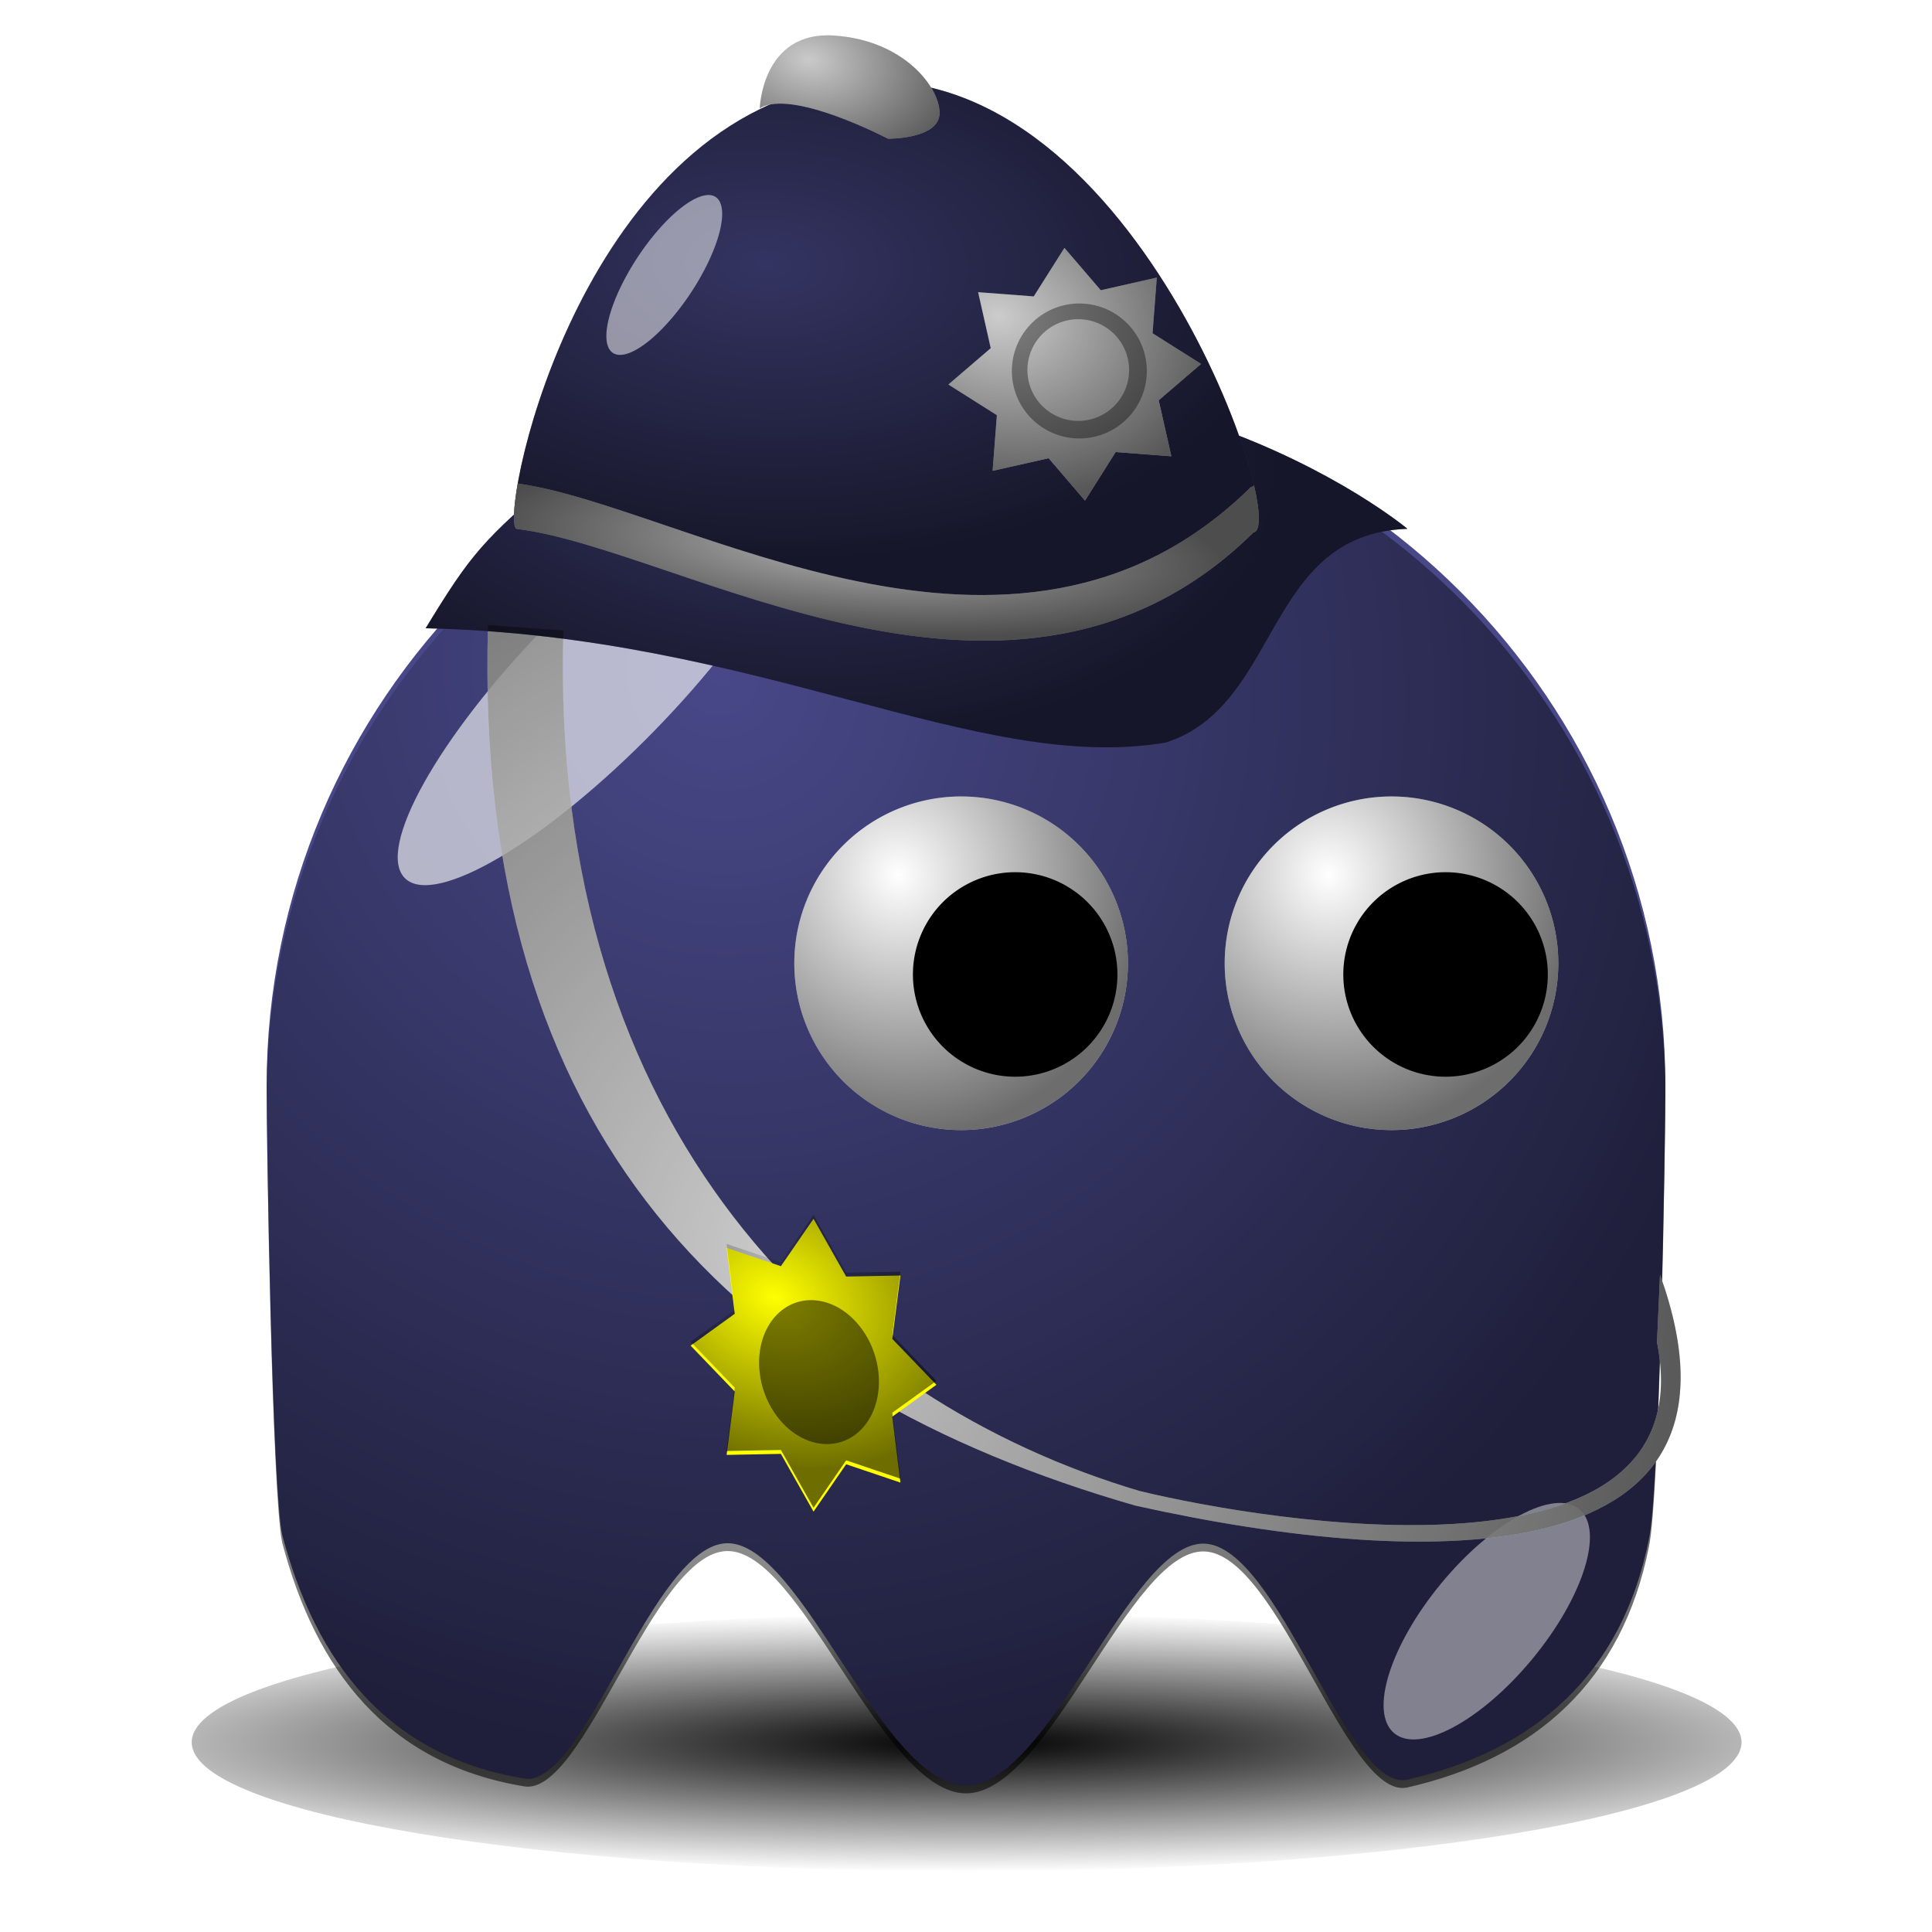 <?xml version="1.0" encoding="UTF-8" standalone="no"?>
<!-- Created with Inkscape (http://www.inkscape.org/) -->
<svg
   xmlns:dc="http://purl.org/dc/elements/1.1/"
   xmlns:cc="http://creativecommons.org/ns#"
   xmlns:rdf="http://www.w3.org/1999/02/22-rdf-syntax-ns#"
   xmlns:svg="http://www.w3.org/2000/svg"
   xmlns="http://www.w3.org/2000/svg"
   xmlns:xlink="http://www.w3.org/1999/xlink"
   xmlns:sodipodi="http://sodipodi.sourceforge.net/DTD/sodipodi-0.dtd"
   xmlns:inkscape="http://www.inkscape.org/namespaces/inkscape"
   width="128"
   height="128"
   id="svg2"
   sodipodi:version="0.32"
   inkscape:version="0.46"
   sodipodi:docname="techie_Serif.svg"
   inkscape:output_extension="org.inkscape.output.svg.inkscape"
   version="1.0"
   inkscape:export-filename="/home/nicu/Desktop/pacman/pacman.png"
   inkscape:export-xdpi="90"
   inkscape:export-ydpi="90">
  <defs
     id="defs4">
    <radialGradient
       inkscape:collect="always"
       xlink:href="#linearGradient2315"
       id="radialGradient2931"
       gradientUnits="userSpaceOnUse"
       gradientTransform="matrix(1.71,-2.991024e-2,2.0252117e-2,1.158,16.625,-9.51)"
       cx="-25.5"
       cy="55.133"
       fx="-25.5"
       fy="55.133"
       r="6.718" />
    <inkscape:perspective
       sodipodi:type="inkscape:persp3d"
       inkscape:vp_x="0 : 64 : 1"
       inkscape:vp_y="0 : 1000 : 0"
       inkscape:vp_z="128 : 64 : 1"
       inkscape:persp3d-origin="64 : 42.666667 : 1"
       id="perspective81" />
    <linearGradient
       id="linearGradient4072">
      <stop
         style="stop-color:#000000;stop-opacity:1;"
         offset="0"
         id="stop4074" />
      <stop
         style="stop-color:#000000;stop-opacity:0;"
         offset="1"
         id="stop4076" />
    </linearGradient>
    <linearGradient
       id="linearGradient2315">
      <stop
         style="stop-color:#000000;stop-opacity:0;"
         offset="0"
         id="stop2317" />
      <stop
         style="stop-color:#000000;stop-opacity:0.572;"
         offset="1"
         id="stop2319" />
    </linearGradient>
    <radialGradient
       inkscape:collect="always"
       xlink:href="#linearGradient2315"
       id="radialGradient2365"
       gradientUnits="userSpaceOnUse"
       gradientTransform="matrix(0.387,1.516,-1.423,0.363,726.515,-93.107)"
       cx="233.5"
       cy="409.862"
       fx="233.5"
       fy="409.862"
       r="15.5" />
    <radialGradient
       inkscape:collect="always"
       xlink:href="#linearGradient2315"
       id="radialGradient2367"
       gradientUnits="userSpaceOnUse"
       gradientTransform="matrix(0.387,1.516,-1.423,0.363,726.515,-93.107)"
       cx="233.5"
       cy="409.862"
       fx="233.5"
       fy="409.862"
       r="15.5" />
    <filter
       inkscape:collect="always"
       id="filter3730"
       x="-0.348"
       width="1.696"
       y="-0.341"
       height="1.682">
      <feGaussianBlur
         inkscape:collect="always"
         stdDeviation="5.465"
         id="feGaussianBlur3732" />
    </filter>
    <filter
       inkscape:collect="always"
       id="filter4065"
       x="-0.52"
       width="2.04"
       y="-0.453"
       height="1.907">
      <feGaussianBlur
         inkscape:collect="always"
         stdDeviation="4.151"
         id="feGaussianBlur4067" />
    </filter>
    <radialGradient
       inkscape:collect="always"
       xlink:href="#linearGradient4072"
       id="radialGradient4078"
       cx="210.889"
       cy="506.352"
       fx="210.889"
       fy="506.352"
       r="68"
       gradientTransform="matrix(1.403,1.6438735e-6,-1.4520791e-7,0.206,-89.845,403.113)"
       gradientUnits="userSpaceOnUse" />
    <filter
       inkscape:collect="always"
       id="filter4112"
       x="-0.07"
       width="1.14"
       y="-0.34"
       height="1.68">
      <feGaussianBlur
         inkscape:collect="always"
         stdDeviation="3.968"
         id="feGaussianBlur4114" />
    </filter>
    <radialGradient
       inkscape:collect="always"
       xlink:href="#linearGradient2315"
       id="radialGradient2428"
       gradientUnits="userSpaceOnUse"
       gradientTransform="matrix(0.51,1.007,-0.965,0.489,650.885,-406.14)"
       cx="216.993"
       cy="497.959"
       fx="216.993"
       fy="497.959"
       r="65" />
    <radialGradient
       inkscape:collect="always"
       xlink:href="#linearGradient2315"
       id="radialGradient3214"
       cx="48.034"
       cy="14.848"
       fx="48.034"
       fy="14.848"
       r="24.636"
       gradientTransform="matrix(1.402,4.8165429e-2,-2.7291412e-2,0.794,217.193,15.148)"
       gradientUnits="userSpaceOnUse" />
    <radialGradient
       inkscape:collect="always"
       xlink:href="#linearGradient2315"
       id="radialGradient3226"
       cx="-36.728"
       cy="39.907"
       fx="-36.728"
       fy="39.907"
       r="6.229"
       gradientUnits="userSpaceOnUse"
       gradientTransform="matrix(1.79,-0.466,0.364,1.398,13.553,-32.295)" />
    <radialGradient
       inkscape:collect="always"
       xlink:href="#linearGradient2315"
       id="radialGradient3243"
       cx="283.061"
       cy="13.514"
       fx="283.061"
       fy="13.514"
       r="5.955"
       gradientTransform="matrix(1.733,0.328,-0.222,1.172,-200.55,-92.986)"
       gradientUnits="userSpaceOnUse" />
    <radialGradient
       inkscape:collect="always"
       xlink:href="#linearGradient2315"
       id="radialGradient3252"
       cx="54.825"
       cy="34.991"
       fx="54.825"
       fy="34.991"
       r="24.634"
       gradientTransform="matrix(0.998,6.3796212e-2,-1.4867318e-2,0.233,235.881,36.314)"
       gradientUnits="userSpaceOnUse" />
    <radialGradient
       inkscape:collect="always"
       xlink:href="#linearGradient2315"
       id="radialGradient3256"
       cx="351.429"
       cy="52.394"
       fx="351.429"
       fy="52.394"
       r="32.523"
       gradientTransform="matrix(1.037,0.1,-5.8104082e-2,0.602,-77.078,-25.783)"
       gradientUnits="userSpaceOnUse" />
    <filter
       inkscape:collect="always"
       id="filter3300"
       x="-0.278"
       width="1.556"
       y="-0.201"
       height="1.403">
      <feGaussianBlur
         inkscape:collect="always"
         stdDeviation="0.89"
         id="feGaussianBlur3302" />
    </filter>
    <radialGradient
       inkscape:collect="always"
       xlink:href="#linearGradient2315"
       id="radialGradient3325"
       cx="285.287"
       cy="97.676"
       fx="285.287"
       fy="97.676"
       r="39.528"
       gradientTransform="matrix(1.55,-4.1960147e-2,4.9182631e-2,1.817,-161.773,-71.12)"
       gradientUnits="userSpaceOnUse" />
    <radialGradient
       inkscape:collect="always"
       xlink:href="#linearGradient2315"
       id="radialGradient3329"
       cx="384.186"
       cy="50.12"
       fx="384.186"
       fy="50.12"
       r="9.042"
       gradientTransform="matrix(1.339,0.163,-0.127,1.042,-123.239,-64.858)"
       gradientUnits="userSpaceOnUse" />
    <radialGradient
       inkscape:collect="always"
       xlink:href="#linearGradient2315"
       id="radialGradient3337"
       gradientUnits="userSpaceOnUse"
       gradientTransform="matrix(1.339,0.163,-0.127,1.042,-123.239,-64.858)"
       cx="384.186"
       cy="50.12"
       fx="384.186"
       fy="50.12"
       r="9.042" />
    <radialGradient
       inkscape:collect="always"
       xlink:href="#linearGradient4072"
       id="radialGradient3376"
       gradientUnits="userSpaceOnUse"
       gradientTransform="matrix(1.403,1.6438735e-6,-1.4520791e-7,0.206,-89.845,403.113)"
       cx="210.889"
       cy="506.352"
       fx="210.889"
       fy="506.352"
       r="68" />
    <radialGradient
       inkscape:collect="always"
       xlink:href="#linearGradient2315"
       id="radialGradient3380"
       gradientUnits="userSpaceOnUse"
       gradientTransform="matrix(0.387,1.516,-1.423,0.363,726.515,-93.107)"
       cx="233.5"
       cy="409.862"
       fx="233.5"
       fy="409.862"
       r="15.5" />
    <radialGradient
       inkscape:collect="always"
       xlink:href="#linearGradient2315"
       id="radialGradient3382"
       gradientUnits="userSpaceOnUse"
       gradientTransform="matrix(0.387,1.516,-1.423,0.363,726.515,-93.107)"
       cx="233.5"
       cy="409.862"
       fx="233.5"
       fy="409.862"
       r="15.5" />
    <radialGradient
       inkscape:collect="always"
       xlink:href="#linearGradient2315"
       id="radialGradient3388"
       gradientUnits="userSpaceOnUse"
       gradientTransform="matrix(1.79,-0.466,0.364,1.398,13.553,-32.295)"
       cx="-36.728"
       cy="39.907"
       fx="-36.728"
       fy="39.907"
       r="6.229" />
    <radialGradient
       inkscape:collect="always"
       xlink:href="#linearGradient2315"
       id="radialGradient2460"
       gradientUnits="userSpaceOnUse"
       gradientTransform="matrix(1.55,-4.1960147e-2,4.9182631e-2,1.817,-161.773,-71.12)"
       cx="285.287"
       cy="97.676"
       fx="285.287"
       fy="97.676"
       r="39.528" />
    <radialGradient
       inkscape:collect="always"
       xlink:href="#linearGradient2315"
       id="radialGradient2464"
       gradientUnits="userSpaceOnUse"
       gradientTransform="matrix(0.998,6.3796212e-2,-1.4867318e-2,0.233,235.881,36.314)"
       cx="54.825"
       cy="34.991"
       fx="54.825"
       fy="34.991"
       r="24.634" />
    <radialGradient
       inkscape:collect="always"
       xlink:href="#linearGradient2315"
       id="radialGradient2468"
       gradientUnits="userSpaceOnUse"
       gradientTransform="matrix(1.733,0.328,-0.222,1.172,-200.55,-92.986)"
       cx="283.061"
       cy="13.514"
       fx="283.061"
       fy="13.514"
       r="5.955" />
    <radialGradient
       inkscape:collect="always"
       xlink:href="#linearGradient2315"
       id="radialGradient2478"
       gradientUnits="userSpaceOnUse"
       gradientTransform="matrix(1.402,4.8165429e-2,-2.7291412e-2,0.794,217.193,15.148)"
       cx="48.034"
       cy="14.848"
       fx="48.034"
       fy="14.848"
       r="24.636" />
    <radialGradient
       inkscape:collect="always"
       xlink:href="#linearGradient2315"
       id="radialGradient2482"
       gradientUnits="userSpaceOnUse"
       gradientTransform="matrix(1.037,0.1,-5.8104082e-2,0.602,-77.078,-25.783)"
       cx="351.429"
       cy="52.394"
       fx="351.429"
       fy="52.394"
       r="32.523" />
    <radialGradient
       inkscape:collect="always"
       xlink:href="#linearGradient2315"
       id="radialGradient2497"
       gradientUnits="userSpaceOnUse"
       gradientTransform="matrix(0.51,1.007,-0.965,0.489,650.885,-405.622)"
       cx="216.993"
       cy="497.959"
       fx="216.993"
       fy="497.959"
       r="65" />
    <radialGradient
       inkscape:collect="always"
       xlink:href="#linearGradient2315"
       id="radialGradient2941"
       gradientUnits="userSpaceOnUse"
       gradientTransform="matrix(1.71,-2.991024e-2,2.0252117e-2,1.158,16.625,-9.51)"
       cx="-25.5"
       cy="55.133"
       fx="-25.5"
       fy="55.133"
       r="6.718" />
    <radialGradient
       inkscape:collect="always"
       xlink:href="#linearGradient2315"
       id="radialGradient2948"
       gradientUnits="userSpaceOnUse"
       gradientTransform="matrix(1.71,-2.991024e-2,2.0252117e-2,1.158,16.625,-9.51)"
       cx="-25.5"
       cy="55.133"
       fx="-25.5"
       fy="55.133"
       r="6.718" />
  </defs>
  <sodipodi:namedview
     id="base"
     pagecolor="#ffffff"
     bordercolor="#666666"
     borderopacity="1.0"
     gridtolerance="10000"
     guidetolerance="10"
     objecttolerance="10"
     inkscape:pageopacity="0.0"
     inkscape:pageshadow="2"
     inkscape:zoom="3.859375"
     inkscape:cx="64"
     inkscape:cy="64"
     inkscape:document-units="px"
     inkscape:current-layer="layer1"
     showgrid="false"
     inkscape:window-width="1037"
     inkscape:window-height="719"
     inkscape:window-x="235"
     inkscape:window-y="28"
     showguides="true"
     inkscape:guide-bbox="true"
     height="640px"
     width="128px">
    <inkscape:grid
       type="xygrid"
       id="grid3194"
       originx="0px"
       originy="0px"
       spacingx="0px"
       spacingy="0px" />
  </sodipodi:namedview>
  <g
     inkscape:label="Layer 1"
     inkscape:groupmode="layer"
     id="layer1"
     transform="translate(-233.42,-11.735)">
    <path
       transform="matrix(0.755,0,0,0.611,141.931,-182.833)"
       style="fill:url(#radialGradient3376);fill-opacity:1;stroke:none;stroke-width:4;stroke-linecap:round;stroke-miterlimit:4;stroke-opacity:1;filter:url(#filter4112)"
       d="M 274,507.362 C 274,515.09 243.536,521.362 206,521.362 C 168.464,521.362 138,515.09 138,507.362 C 138,499.634 168.464,493.362 206,493.362 C 243.536,493.362 274,499.634 274,507.362 z"
       id="path4069" />
    <path
       style="fill:#484889;fill-opacity:1;stroke:none;stroke-width:4;stroke-linecap:round;stroke-miterlimit:4;stroke-opacity:1"
       d="M 343.757,83.695 C 343.757,87.148 343.378,110.472 342.661,113.71 C 340.897,122.592 335.188,127.705 326.614,129.652 C 322.629,130.395 318.096,114.094 313.177,114.003 C 308.257,113.912 302.952,130.032 297.42,130.032 C 291.863,130.032 286.533,113.903 281.594,113.978 C 276.656,114.053 272.108,130.331 268.114,129.56 C 259.073,128.06 254.345,121.875 252.116,113.418 C 251.44,110.27 251.084,87.044 251.084,83.695 C 251.084,58.118 271.843,37.359 297.42,37.359 C 322.998,37.359 343.757,58.118 343.757,83.695 z"
       id="path2327"
       sodipodi:nodetypes="cccsssccssc" />
    <path
       sodipodi:nodetypes="cccsssccssc"
       id="path2340"
       d="M 343.757,84.213 C 343.757,87.666 343.378,110.991 342.661,114.228 C 340.897,123.11 335.188,128.224 326.614,130.17 C 322.629,130.913 318.096,114.612 313.177,114.521 C 308.257,114.431 302.952,130.55 297.42,130.55 C 291.863,130.55 286.533,114.421 281.594,114.496 C 276.656,114.571 272.108,130.849 268.114,130.079 C 259.073,128.578 254.345,122.393 252.116,113.936 C 251.44,110.788 251.084,87.562 251.084,84.213 C 251.084,58.636 271.843,37.877 297.42,37.877 C 322.998,37.877 343.757,58.636 343.757,84.213 z"
       style="fill:url(#radialGradient2497);fill-opacity:1;stroke:none;stroke-width:4;stroke-linecap:round;stroke-miterlimit:4;stroke-opacity:1" />
    <g
       id="g2352"
       transform="matrix(0.713,0,0,0.713,151.995,-227.373)">
      <path
         transform="translate(4,7)"
         d="M 255,417.862 A 15.5,15.5 0 1 1 224,417.862 A 15.5,15.5 0 1 1 255,417.862 z"
         sodipodi:ry="15.5"
         sodipodi:rx="15.5"
         sodipodi:cy="417.86218"
         sodipodi:cx="239.5"
         id="path2344"
         style="opacity:1;fill:#ffffff;fill-opacity:1;stroke:none;stroke-width:4;stroke-linecap:round;stroke-miterlimit:4;stroke-dasharray:none;stroke-opacity:1"
         sodipodi:type="arc" />
      <path
         sodipodi:type="arc"
         style="opacity:1;fill:url(#radialGradient3380);fill-opacity:1;stroke:none;stroke-width:4;stroke-linecap:round;stroke-miterlimit:4;stroke-dasharray:none;stroke-opacity:1"
         id="path2346"
         sodipodi:cx="239.5"
         sodipodi:cy="417.86218"
         sodipodi:rx="15.5"
         sodipodi:ry="15.5"
         d="M 255,417.862 A 15.5,15.5 0 1 1 224,417.862 A 15.5,15.5 0 1 1 255,417.862 z"
         transform="translate(4,7)" />
      <path
         transform="matrix(0.613,0,0,0.613,101.71,169.753)"
         d="M 255,417.862 A 15.5,15.5 0 1 1 224,417.862 A 15.5,15.5 0 1 1 255,417.862 z"
         sodipodi:ry="15.5"
         sodipodi:rx="15.5"
         sodipodi:cy="417.86218"
         sodipodi:cx="239.5"
         id="path2350"
         style="opacity:1;fill:#000000;fill-opacity:1;stroke:none;stroke-width:4;stroke-linecap:round;stroke-miterlimit:4;stroke-dasharray:none;stroke-opacity:1"
         sodipodi:type="arc" />
    </g>
    <g
       id="g2357"
       transform="matrix(0.713,0,0,0.713,123.481,-227.373)">
      <path
         sodipodi:type="arc"
         style="opacity:1;fill:#ffffff;fill-opacity:1;stroke:none;stroke-width:4;stroke-linecap:round;stroke-miterlimit:4;stroke-dasharray:none;stroke-opacity:1"
         id="path2359"
         sodipodi:cx="239.5"
         sodipodi:cy="417.86218"
         sodipodi:rx="15.5"
         sodipodi:ry="15.5"
         d="M 255,417.862 A 15.5,15.5 0 1 1 224,417.862 A 15.5,15.5 0 1 1 255,417.862 z"
         transform="translate(4,7)" />
      <path
         transform="translate(4,7)"
         d="M 255,417.862 A 15.5,15.5 0 1 1 224,417.862 A 15.5,15.5 0 1 1 255,417.862 z"
         sodipodi:ry="15.5"
         sodipodi:rx="15.5"
         sodipodi:cy="417.86218"
         sodipodi:cx="239.5"
         id="path2361"
         style="opacity:1;fill:url(#radialGradient3382);fill-opacity:1;stroke:none;stroke-width:4;stroke-linecap:round;stroke-miterlimit:4;stroke-dasharray:none;stroke-opacity:1"
         sodipodi:type="arc" />
      <path
         sodipodi:type="arc"
         style="opacity:1;fill:#000000;fill-opacity:1;stroke:none;stroke-width:4;stroke-linecap:round;stroke-miterlimit:4;stroke-dasharray:none;stroke-opacity:1"
         id="path2363"
         sodipodi:cx="239.5"
         sodipodi:cy="417.86218"
         sodipodi:rx="15.5"
         sodipodi:ry="15.5"
         d="M 255,417.862 A 15.5,15.5 0 1 1 224,417.862 A 15.5,15.5 0 1 1 255,417.862 z"
         transform="matrix(0.613,0,0,0.613,101.71,169.753)" />
    </g>
    <path
       style="fill:#cacaca;fill-opacity:1;fill-rule:evenodd;stroke:none;stroke-width:1px;stroke-linecap:butt;stroke-linejoin:miter;stroke-opacity:1"
       d="M 265.751,53.146 C 264.758,87.083 282.22,103.883 308.639,111.485 C 328.551,115.91 350.502,115.904 343.401,96.184 L 343.201,100.672 C 346.546,117.446 317.301,112.555 308.92,110.516 C 288.978,104.604 269.789,86.923 270.743,53.509 L 265.751,53.146 z"
       id="path3315"
       sodipodi:nodetypes="ccccccc" />
    <path
       style="fill:#ffffff;fill-opacity:0.627;stroke:none;stroke-width:4;stroke-linecap:round;stroke-miterlimit:4;stroke-opacity:1;filter:url(#filter3730)"
       d="M 180.009,413.252 C 169.983,423.522 159.603,429.666 156.838,426.967 C 154.073,424.268 159.965,413.742 169.991,403.472 C 180.017,393.203 190.397,387.058 193.162,389.758 C 195.927,392.457 190.035,402.982 180.009,413.252 z"
       id="path2371"
       transform="matrix(0.713,0,0,0.713,148.431,-234.501)" />
    <path
       transform="matrix(0.55,0.454,-0.454,0.55,418.692,-273.332)"
       style="fill:#ffffff;fill-opacity:0.434;stroke:none;stroke-width:4;stroke-linecap:round;stroke-miterlimit:4;stroke-opacity:1;filter:url(#filter4065)"
       d="M 262,501.862 C 262,509.314 259.536,515.362 256.5,515.362 C 253.464,515.362 251,509.314 251,501.862 C 251,494.41 253.464,488.362 256.5,488.362 C 259.536,488.362 262,494.41 262,501.862 z"
       id="path3734" />
    <path
       style="fill:#343462;fill-opacity:1;fill-rule:evenodd;stroke:none;stroke-width:1px;stroke-linecap:butt;stroke-linejoin:miter;stroke-opacity:1"
       d="M 261.62,53.359 C 283.789,53.843 298.082,63.04 310.641,60.936 C 318.33,58.481 317.132,47.114 326.666,46.77 C 326.654,46.757 321.892,42.792 313.715,39.937 C 297.337,34.219 286.236,29.629 270.453,43.203 C 265.386,47.561 264.663,48.368 261.62,53.359 z"
       id="path2432"
       sodipodi:nodetypes="cccssc" />
    <path
       sodipodi:nodetypes="cccssc"
       id="path3254"
       d="M 261.62,53.359 C 283.789,53.843 298.082,63.04 310.641,60.936 C 318.33,58.481 317.132,47.114 326.666,46.77 C 326.654,46.757 321.892,42.792 313.715,39.937 C 297.337,34.219 286.236,29.629 270.453,43.203 C 265.386,47.561 264.663,48.368 261.62,53.359 z"
       style="fill:url(#radialGradient2482);fill-opacity:1;fill-rule:evenodd;stroke:none;stroke-width:1px;stroke-linecap:butt;stroke-linejoin:miter;stroke-opacity:1" />
    <path
       style="fill:#343462;fill-opacity:1;fill-rule:evenodd;stroke:none;stroke-width:1px;stroke-linecap:butt;stroke-linejoin:miter;stroke-opacity:1"
       d="M 267.668,46.765 C 278.488,48.079 300.667,62.618 316.463,47.028 C 319.013,46.686 307.813,13.466 288.236,17.443 C 271.292,20.884 266.395,46.486 267.668,46.765 z"
       id="path2436"
       sodipodi:nodetypes="ccsc" />
    <path
       sodipodi:nodetypes="ccsc"
       id="path3212"
       d="M 267.668,46.765 C 278.488,48.079 300.667,62.618 316.463,47.028 C 319.013,46.686 307.813,13.466 288.236,17.443 C 271.292,20.884 266.395,46.486 267.668,46.765 z"
       style="fill:url(#radialGradient2478);fill-opacity:1;fill-rule:evenodd;stroke:none;stroke-width:1px;stroke-linecap:butt;stroke-linejoin:miter;stroke-opacity:1" />
    <g
       id="g3232"
       transform="matrix(0.991,-0.137,0.137,0.991,83.492,12.494)">
      <path
         transform="matrix(1.075,0.752,-0.752,1.075,282.215,34.246)"
         d="M -29.538,46.899 L -32.147,45.832 L -34.373,47.687 L -35.463,45.088 L -38.348,44.826 L -37.281,42.218 L -39.136,39.992 L -36.538,38.902 L -36.275,36.016 L -33.667,37.083 L -31.441,35.228 L -30.351,37.827 L -27.466,38.089 L -28.532,40.697 L -26.677,42.923 L -29.276,44.013 L -29.538,46.899 z"
         inkscape:randomized="0"
         inkscape:rounded="0"
         inkscape:flatsided="false"
         sodipodi:arg2="1.3987464"
         sodipodi:arg1="1.0164888"
         sodipodi:r2="4.4399958"
         sodipodi:r1="6.399528"
         sodipodi:cy="41.457489"
         sodipodi:cx="-32.906883"
         sodipodi:sides="8"
         id="path3216"
         style="opacity:1;fill:#cccccc;fill-opacity:1;stroke:none;stroke-width:4;stroke-linecap:round;stroke-miterlimit:4;stroke-dasharray:none;stroke-opacity:1"
         sodipodi:type="star" />
      <g
         id="g3228">
        <path
           sodipodi:type="arc"
           style="opacity:1;fill:#808080;fill-opacity:1;stroke:none;stroke-width:4;stroke-linecap:round;stroke-miterlimit:4;stroke-dasharray:none;stroke-opacity:1"
           id="path3220"
           sodipodi:cx="-15.481781"
           sodipodi:cy="43.724697"
           sodipodi:rx="4.728745"
           sodipodi:ry="4.728745"
           d="M -10.753,43.725 A 4.729,4.729 0 1 1 -20.211,43.725 A 4.729,4.729 0 1 1 -10.753,43.725 z"
           transform="matrix(0.945,0,0,0.945,230.629,12.576)" />
        <path
           transform="matrix(0.712,0,0,0.712,226.958,22.693)"
           d="M -10.753,43.725 A 4.729,4.729 0 1 1 -20.211,43.725 A 4.729,4.729 0 1 1 -10.753,43.725 z"
           sodipodi:ry="4.728745"
           sodipodi:rx="4.728745"
           sodipodi:cy="43.724697"
           sodipodi:cx="-15.481781"
           id="path3222"
           style="opacity:1;fill:#cccccc;fill-opacity:1;stroke:none;stroke-width:4;stroke-linecap:round;stroke-miterlimit:4;stroke-dasharray:none;stroke-opacity:1"
           sodipodi:type="arc" />
      </g>
      <path
         sodipodi:type="star"
         style="opacity:1;fill:url(#radialGradient3388);fill-opacity:1;stroke:none;stroke-width:4;stroke-linecap:round;stroke-miterlimit:4;stroke-dasharray:none;stroke-opacity:1"
         id="path3224"
         sodipodi:sides="8"
         sodipodi:cx="-32.906883"
         sodipodi:cy="41.457489"
         sodipodi:r1="6.399528"
         sodipodi:r2="4.4399958"
         sodipodi:arg1="1.0164888"
         sodipodi:arg2="1.3987464"
         inkscape:flatsided="false"
         inkscape:rounded="0"
         inkscape:randomized="0"
         d="M -29.538,46.899 L -32.147,45.832 L -34.373,47.687 L -35.463,45.088 L -38.348,44.826 L -37.281,42.218 L -39.136,39.992 L -36.538,38.902 L -36.275,36.016 L -33.667,37.083 L -31.441,35.228 L -30.351,37.827 L -27.466,38.089 L -28.532,40.697 L -26.677,42.923 L -29.276,44.013 L -29.538,46.899 z"
         transform="matrix(1.075,0.752,-0.752,1.075,282.215,34.246)" />
    </g>
    <path
       style="fill:#cacaca;fill-opacity:1;fill-rule:evenodd;stroke:none;stroke-width:1px;stroke-linecap:butt;stroke-linejoin:miter;stroke-opacity:1"
       d="M 283.755,18.915 C 283.755,18.915 283.9,13.784 288.654,14.088 C 293.408,14.391 295.769,17.663 295.664,19.309 C 295.558,20.955 292.256,20.927 292.256,20.927 C 292.256,20.927 285.86,17.581 283.755,18.915 z"
       id="path3239" />
    <path
       id="path3241"
       d="M 283.755,18.915 C 283.755,18.915 283.9,13.784 288.654,14.088 C 293.408,14.391 295.769,17.663 295.664,19.309 C 295.558,20.955 292.256,20.927 292.256,20.927 C 292.256,20.927 285.86,17.581 283.755,18.915 z"
       style="fill:url(#radialGradient2468);fill-opacity:1;fill-rule:evenodd;stroke:none;stroke-width:1px;stroke-linecap:butt;stroke-linejoin:miter;stroke-opacity:1" />
    <path
       style="fill:#b3b3b3;fill-opacity:1;fill-rule:evenodd;stroke:none;stroke-width:1px;stroke-linecap:butt;stroke-linejoin:miter;stroke-opacity:1"
       d="M 316.5,43.886 C 316.447,43.958 316.384,43.988 316.305,43.998 C 300.611,59.487 278.616,45.247 267.72,43.773 C 267.414,45.543 267.393,46.718 267.653,46.775 C 278.474,48.089 300.66,62.604 316.456,47.014 C 316.929,46.951 316.937,45.76 316.5,43.886 z"
       id="path3245" />
    <path
       id="path3250"
       d="M 316.5,43.886 C 316.447,43.958 316.384,43.988 316.305,43.998 C 300.611,59.487 278.616,45.247 267.72,43.773 C 267.414,45.543 267.393,46.718 267.653,46.775 C 278.474,48.089 300.66,62.604 316.456,47.014 C 316.929,46.951 316.937,45.76 316.5,43.886 z"
       style="fill:url(#radialGradient2464);fill-opacity:1;fill-rule:evenodd;stroke:none;stroke-width:1px;stroke-linecap:butt;stroke-linejoin:miter;stroke-opacity:1" />
    <path
       sodipodi:type="arc"
       style="fill:#ffffff;fill-opacity:0.509;stroke:none;stroke-width:4;stroke-linecap:round;stroke-miterlimit:4;stroke-dasharray:none;stroke-opacity:1;filter:url(#filter3300)"
       id="path3258"
       sodipodi:cx="47.376156"
       sodipodi:cy="21.580429"
       sodipodi:rx="2.1213202"
       sodipodi:ry="6.1871843"
       d="M 49.497,21.58 A 2.121,6.187 0 1 1 45.255,21.58 A 2.121,6.187 0 1 1 49.497,21.58 z"
       transform="matrix(0.835,0.55,-0.55,0.835,249.74,-14.124)" />
    <path
       sodipodi:nodetypes="ccccccc"
       id="path3323"
       d="M 265.751,53.146 C 264.758,87.083 282.22,103.883 308.639,111.485 C 328.551,115.91 350.502,115.904 343.401,96.184 L 343.201,100.672 C 346.546,117.446 317.301,112.555 308.92,110.516 C 288.978,104.604 269.789,86.923 270.743,53.509 L 265.751,53.146 z"
       style="fill:url(#radialGradient2460);fill-opacity:1;fill-rule:evenodd;stroke:none;stroke-width:1px;stroke-linecap:butt;stroke-linejoin:miter;stroke-opacity:1" />
    <g
       id="g2943"
       transform="translate(74.364,-2.073)">
      <path
         transform="matrix(1.212,0.193,0,1.444,241.739,25.45)"
         d="M -19,62.5 L -21.966,62.056 L -23.75,64.468 L -25.534,62.056 L -28.5,62.5 L -28.056,59.534 L -30.468,57.75 L -28.056,55.966 L -28.5,53 L -25.534,53.444 L -23.75,51.032 L -21.966,53.444 L -19,53 L -19.444,55.966 L -17.032,57.75 L -19.444,59.534 L -19,62.5 z"
         inkscape:randomized="0"
         inkscape:rounded="0"
         inkscape:flatsided="false"
         sodipodi:arg2="1.1780972"
         sodipodi:arg1="0.78539816"
         sodipodi:r2="4.660615"
         sodipodi:r1="6.7175145"
         sodipodi:cy="57.75"
         sodipodi:cx="-23.75"
         sodipodi:sides="8"
         id="path3513"
         style="fill:#ffff00;fill-opacity:1;stroke:none;stroke-width:4;stroke-linecap:round;stroke-miterlimit:4;stroke-dasharray:none;stroke-opacity:1"
         sodipodi:type="star" />
      <path
         transform="matrix(1.868,0.297,0,2.224,259.317,-16.13)"
         d="M -22.5,57.625 A 2.125,2.125 0 1 1 -26.75,57.625 A 2.125,2.125 0 1 1 -22.5,57.625 z"
         sodipodi:ry="2.125"
         sodipodi:rx="2.125"
         sodipodi:cy="57.625"
         sodipodi:cx="-24.625"
         id="path3515"
         style="fill:#808000;fill-opacity:1;stroke:none;stroke-width:4;stroke-linecap:round;stroke-miterlimit:4;stroke-dasharray:none;stroke-opacity:1"
         sodipodi:type="arc" />
      <path
         sodipodi:type="star"
         style="fill:url(#radialGradient2948);fill-opacity:1;stroke:none;stroke-width:4;stroke-linecap:round;stroke-miterlimit:4;stroke-dasharray:none;stroke-opacity:1"
         id="path3517"
         sodipodi:sides="8"
         sodipodi:cx="-23.75"
         sodipodi:cy="57.75"
         sodipodi:r1="6.7175145"
         sodipodi:r2="4.660615"
         sodipodi:arg1="0.78539816"
         sodipodi:arg2="1.1780972"
         inkscape:flatsided="false"
         inkscape:rounded="0"
         inkscape:randomized="0"
         d="M -19,62.5 L -21.966,62.056 L -23.75,64.468 L -25.534,62.056 L -28.5,62.5 L -28.056,59.534 L -30.468,57.75 L -28.056,55.966 L -28.5,53 L -25.534,53.444 L -23.75,51.032 L -21.966,53.444 L -19,53 L -19.444,55.966 L -17.032,57.75 L -19.444,59.534 L -19,62.5 z"
         transform="matrix(1.212,0.193,0,1.444,241.739,25.191)" />
    </g>
  </g>
</svg>
